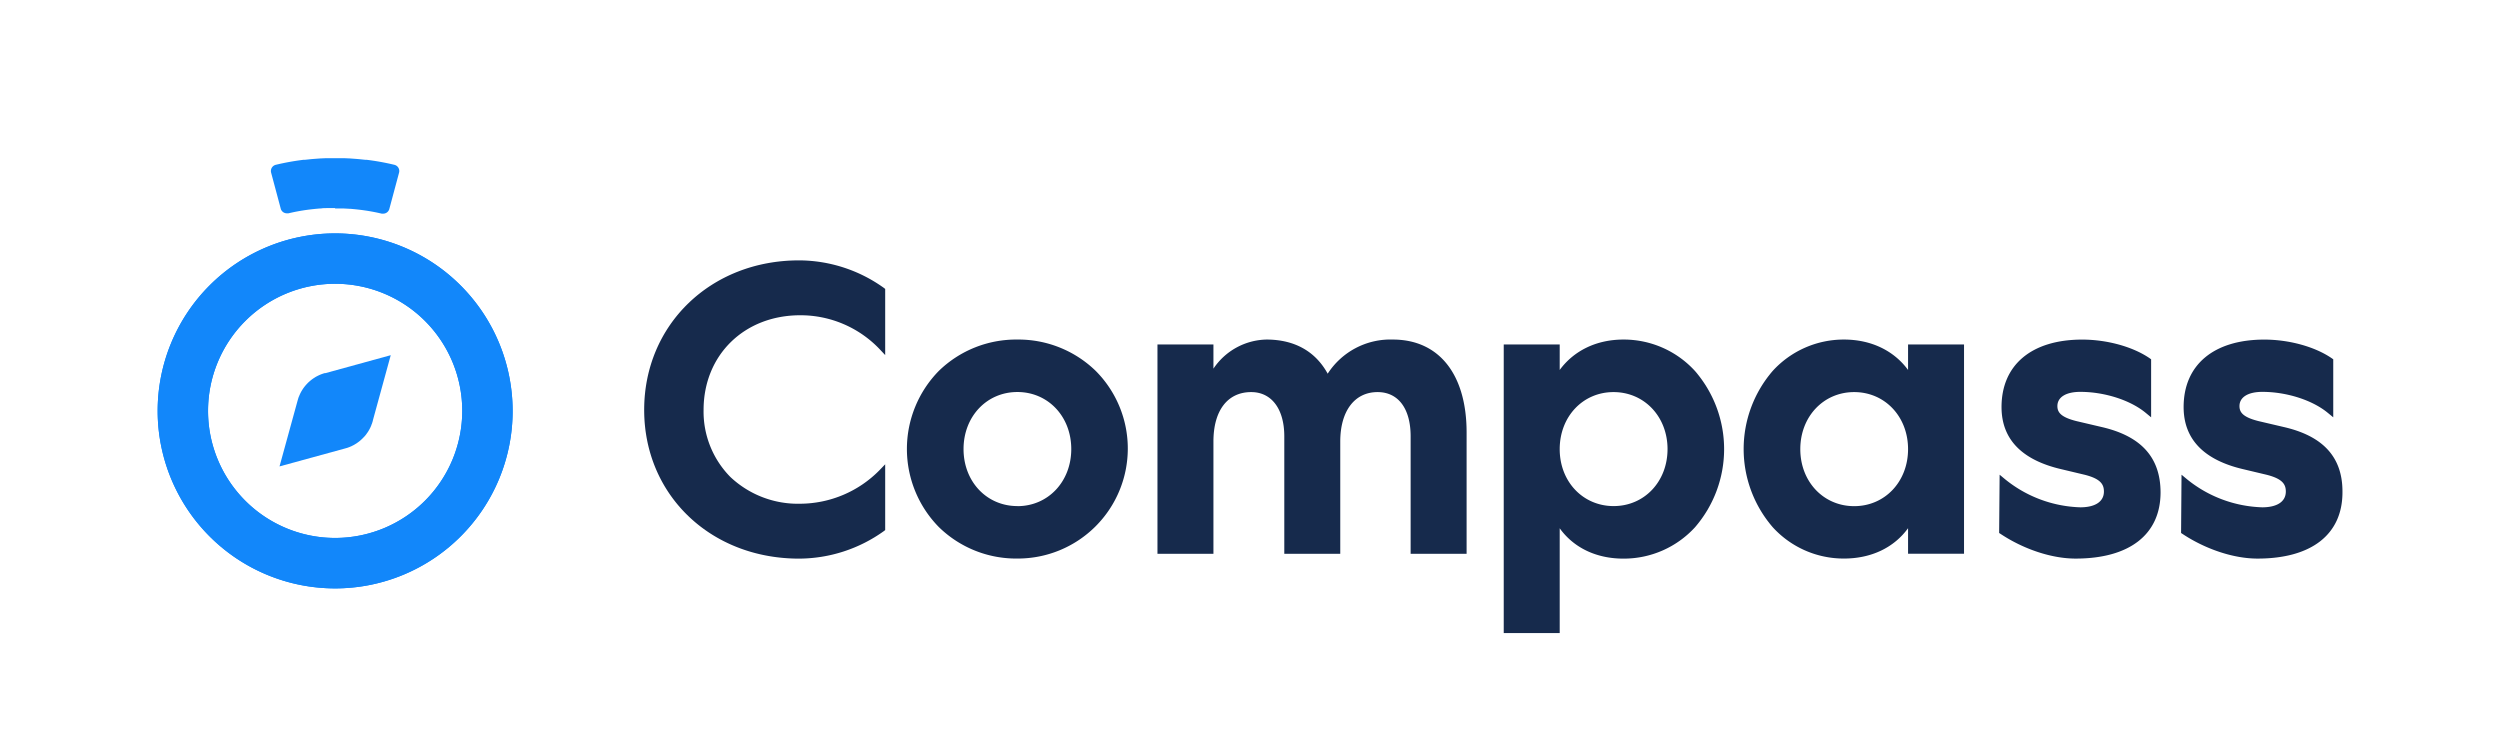 <svg id="Layer_1" data-name="Layer 1" xmlns="http://www.w3.org/2000/svg" viewBox="0 0 670 200"><defs><style>.cls-1{fill:#162a4c;}.cls-2{fill:#1287fa;}</style></defs><title>Compass-Logo-Main-on-light-bg-rgb</title><path class="cls-1" d="M214.14,69.78c-23.66,0-41.5,17.23-41.5,40.07s17.84,39.86,41.5,39.86a39.23,39.23,0,0,0,22.73-7.37l.36-.28V124.43l-1.57,1.63A30,30,0,0,1,214.45,135a26.39,26.39,0,0,1-18.68-7.14,24.92,24.92,0,0,1-7.21-18c0-14.7,10.89-25.37,25.89-25.37a29.28,29.28,0,0,1,21.21,9l1.57,1.67V77.43l-.36-.28A39.23,39.23,0,0,0,214.14,69.78Z"/><path class="cls-1" d="M272.66,91a29.7,29.7,0,0,0-21.06,8.41,29.86,29.86,0,0,0,0,41.83,29.64,29.64,0,0,0,21.06,8.45,29.48,29.48,0,0,0,21-50.28A29.73,29.73,0,0,0,272.66,91Zm0,44.63c-8.23,0-14.43-6.57-14.43-15.28s6.2-15.29,14.43-15.29,14.44,6.57,14.44,15.29S280.89,135.65,272.66,135.65Z"/><path class="cls-1" d="M373.28,91a20,20,0,0,0-17.46,9.15c-3.28-6-8.91-9.15-16.4-9.15A17.53,17.53,0,0,0,325.2,98.8V92.31h-15v56.11h15V118.33c0-8.3,3.78-13.25,10.12-13.25,5.47,0,8.87,4.54,8.87,11.85v31.49h15V118.33c0-8.17,3.84-13.25,10-13.25,5.55,0,8.86,4.43,8.86,11.85v31.49h15V115.75C393,100.27,385.63,91,373.28,91Z"/><path class="cls-1" d="M435.09,91C427.83,91,421.78,94,418,99.15V92.31h-15v77.35h15V141.58c3.75,5.21,9.8,8.13,17.06,8.13a25.88,25.88,0,0,0,19.19-8.39,32,32,0,0,0,0-41.9A25.85,25.85,0,0,0,435.09,91Zm11.81,29.35c0,8.71-6.21,15.28-14.44,15.28S418,129.08,418,120.37s6.2-15.29,14.43-15.29S446.9,111.65,446.9,120.37Z"/><path class="cls-1" d="M511.36,99.15C507.59,94,501.5,91,494.19,91a25.76,25.76,0,0,0-19.1,8.4,32.05,32.05,0,0,0,0,41.89,25.72,25.72,0,0,0,19.1,8.4c7.31,0,13.4-2.93,17.17-8.13v6.84h15V92.31h-15Zm0,21.22c0,8.71-6.21,15.28-14.44,15.28s-14.44-6.57-14.44-15.28,6.21-15.29,14.44-15.29S511.36,111.65,511.36,120.37Z"/><path class="cls-1" d="M563.19,114.43l-6.81-1.6c-4.14-1.06-5-2.38-5-4,0-2.38,2.29-3.81,6.13-3.81,6.5,0,13.37,2.2,17.5,5.59l1.49,1.23V96.29l-.39-.28c-4.47-3.07-11.4-5-18.08-5-13.54,0-21.62,6.76-21.62,18.08,0,8.59,5.4,14.19,16.05,16.66l6.29,1.5c4.23,1.08,5.1,2.57,5.1,4.48,0,2.69-2.31,4.23-6.34,4.23a33.55,33.55,0,0,1-20.13-7.51l-1.48-1.23-.13,15.62.42.27c6.22,4.12,13.72,6.59,20.06,6.59,14.47,0,22.78-6.47,22.78-17.76C579,122.6,573.85,116.87,563.19,114.43Z"/><path class="cls-1" d="M612,114.43l-6.82-1.6c-4.14-1.06-5-2.38-5-4,0-2.38,2.29-3.81,6.13-3.81,6.5,0,13.37,2.2,17.5,5.59l1.5,1.23V96.29l-.4-.28c-4.47-3.07-11.39-5-18.07-5-13.55,0-21.63,6.76-21.63,18.08,0,8.59,5.4,14.19,16,16.66l6.3,1.5c4.22,1.08,5.09,2.57,5.09,4.48,0,2.69-2.31,4.23-6.34,4.23a33.55,33.55,0,0,1-20.13-7.51l-1.48-1.23-.12,15.62.41.27c6.23,4.12,13.73,6.59,20.06,6.59,14.48,0,22.78-6.47,22.78-17.76C627.86,122.6,622.68,116.87,612,114.43Z"/><path class="cls-2" d="M89.82,62.55a47.57,47.57,0,1,0,47.57,47.57A47.62,47.62,0,0,0,89.82,62.55Zm0,81.62a34.06,34.06,0,1,1,34.06-34A34.08,34.08,0,0,1,89.82,144.17Z"/><path class="cls-2" d="M89.82,62.55a47.57,47.57,0,1,0,47.57,47.57A47.62,47.62,0,0,0,89.82,62.55Zm0,81.62a34.06,34.06,0,1,1,34.06-34A34.08,34.08,0,0,1,89.82,144.17Z"/><path class="cls-2" d="M97.65,117l.14-.16.14-.16.13-.17.13-.17.12-.17c0-.06.08-.12.12-.17a1.88,1.88,0,0,0,.12-.18l.12-.18.11-.18.11-.19.1-.18a1.74,1.74,0,0,0,.1-.19l.1-.19.09-.19.09-.2a1.19,1.19,0,0,0,.08-.2l.09-.2c0-.06,0-.13.07-.2l.08-.2.06-.21a1.59,1.59,0,0,0,.07-.2l.06-.21.06-.21s0,0,0-.06l4.78-17.44L87.21,100h0l-.2,0-.22.06-.2.07-.21.07-.2.07-.2.08-.2.08-.2.09-.19.09-.2.09-.18.1-.2.1-.18.1-.18.11-.18.12-.18.11-.18.12-.17.12-.17.13a1.09,1.09,0,0,0-.17.13l-.16.13-.17.14-.16.14-.16.14-.15.14-.15.15-.15.16-.14.15a1.07,1.07,0,0,0-.14.16l-.15.16a1.83,1.83,0,0,1-.13.16l-.13.17a1.83,1.83,0,0,0-.13.16l-.13.18-.12.17-.12.18-.11.18a1.74,1.74,0,0,0-.11.18l-.11.18-.11.19-.09.19a1.14,1.14,0,0,0-.1.19l-.09.19-.09.2-.09.19c0,.07,0,.14-.08.2s0,.14-.08.2,0,.14-.07.21,0,.13-.07.2l-.06.21-.06.21-.06.21a.43.43,0,0,1,0,0L74.91,125l17.52-4.8h0l.21-.06.21-.06.21-.06.21-.07.2-.08.2-.07.2-.09.2-.08.19-.09.19-.1.19-.09.19-.1.19-.11.18-.11.18-.11.18-.11.17-.12.18-.13.17-.12.17-.13.16-.13.17-.14.15-.14.16-.14.16-.15.15-.15.15-.15.14-.15Z"/><path class="cls-2" d="M89.8,55.77c-.62,0-1.23,0-1.85,0h-.27c-.54,0-1.08,0-1.61.09h-.2c-1.26.1-2.5.23-3.74.4h0c-1.63.23-3.24.53-4.83.91a1.87,1.87,0,0,1-.4,0A1.7,1.7,0,0,1,75.26,56l-2.6-9.73a1.71,1.71,0,0,1,1.24-2.1,66.92,66.92,0,0,1,7.48-1.35h0l.39,0,1.41-.15.65-.06,1.34-.1.68-.05,1.36-.06.64,0h.26l1.69,0h0c.57,0,1.13,0,1.69,0h.27l.63,0,1.36.06.68.05,1.34.1.65.06,1.41.15.39,0h0a66.52,66.52,0,0,1,7.48,1.35,1.71,1.71,0,0,1,1.25,2.1L104.34,56a1.7,1.7,0,0,1-1.64,1.26,1.72,1.72,0,0,1-.39,0c-1.6-.38-3.21-.68-4.84-.91h0c-1.24-.17-2.48-.3-3.73-.4h-.2l-1.62-.09h-.27c-.62,0-1.23,0-1.85,0Z"/></svg>